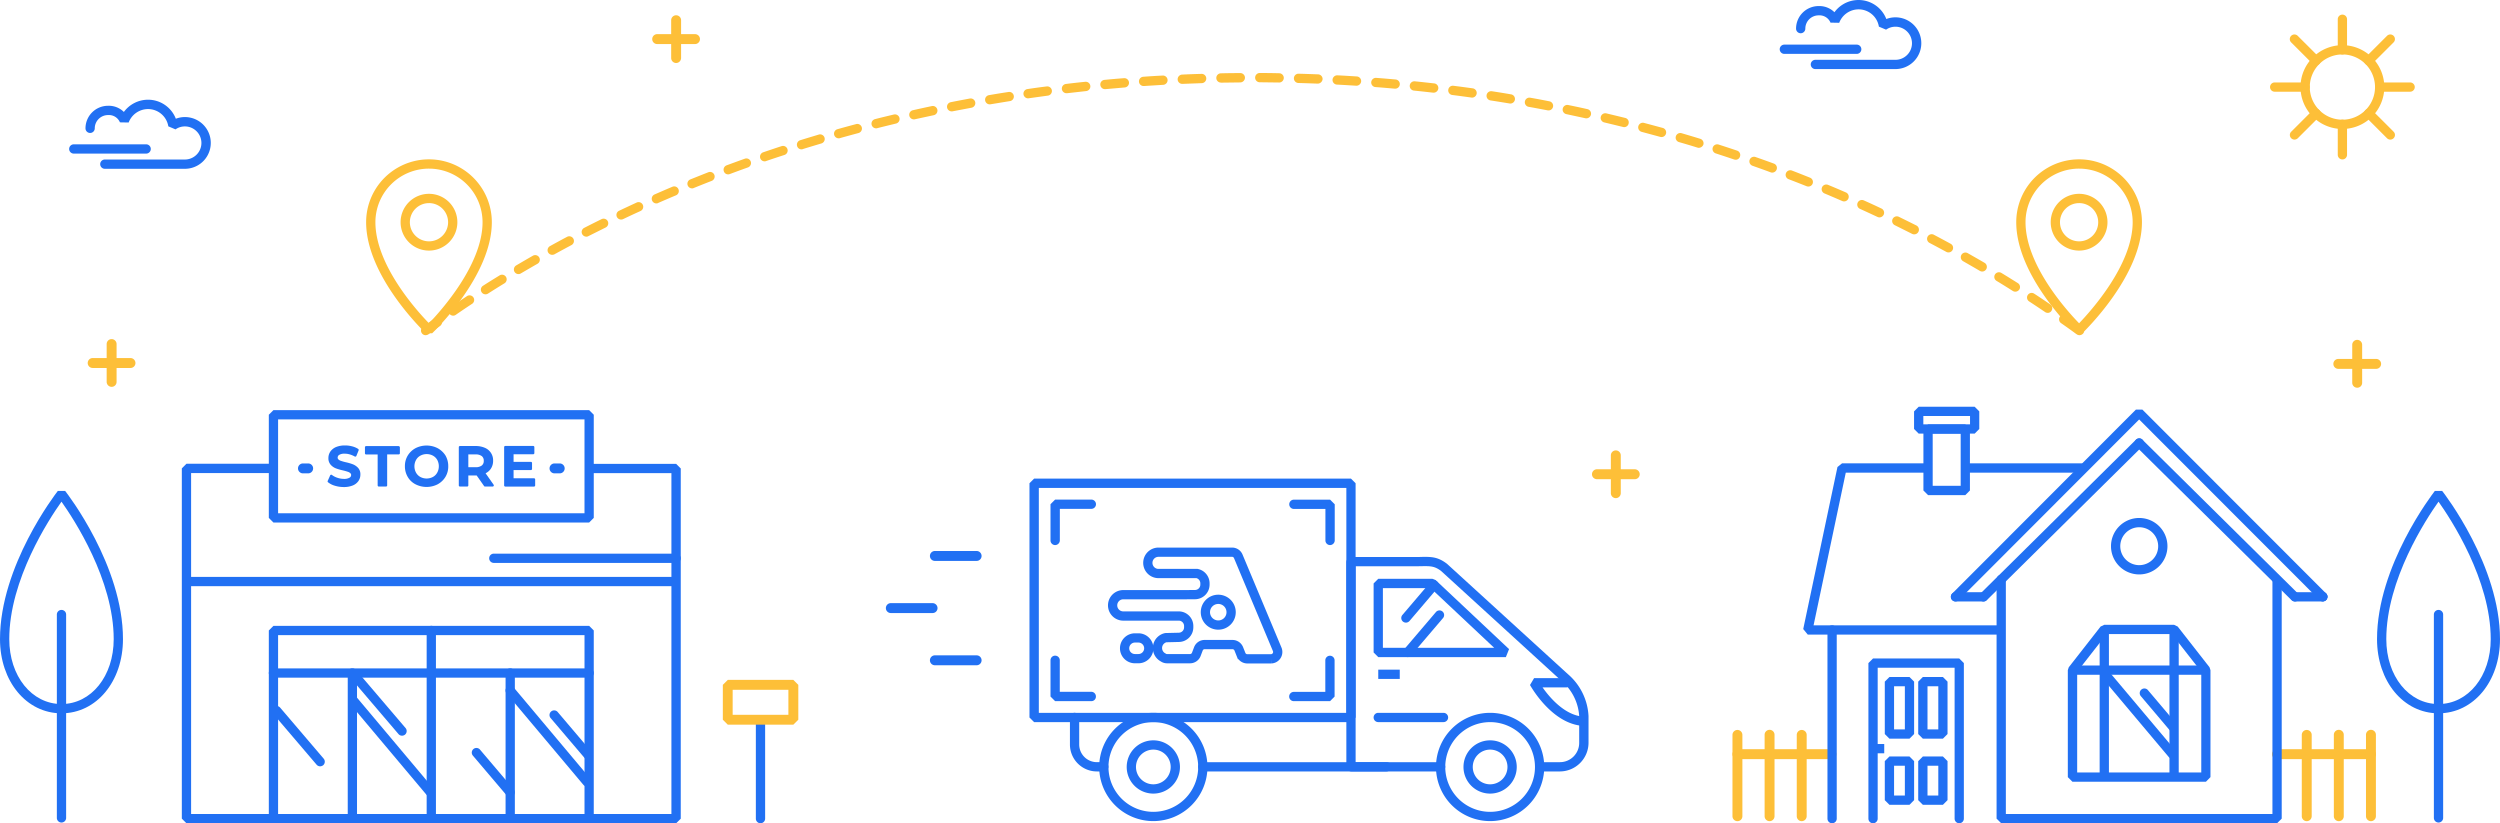 <svg xmlns="http://www.w3.org/2000/svg" width="810.802" height="267" viewBox="0 0 810.802 267">
  <g id="Group_290" data-name="Group 290" transform="translate(-572.157 -4102)">
    <g id="Group_272" data-name="Group 272" transform="translate(18 -177)">
      <g id="Group_230" data-name="Group 230" transform="translate(1116.034 4515.736)">
        <path id="Path_715" data-name="Path 715" d="M2179.008,942.489a1.616,1.616,0,0,1-1.608-1.608V914.508a1.608,1.608,0,0,1,3.216,0v26.373A1.6,1.6,0,0,1,2179.008,942.489Z" transform="translate(-2177.4 -912.9)" fill="#fdbf38"/>
        <g id="Group_229" data-name="Group 229">
          <path id="Path_716" data-name="Path 716" d="M2209.479,940.216h-30.471a1.608,1.608,0,1,1,0-3.216h30.471a1.616,1.616,0,0,1,1.607,1.608A1.6,1.6,0,0,1,2209.479,940.216Z" transform="translate(-2177.4 -930.75)" fill="#fdbf38"/>
          <path id="Path_717" data-name="Path 717" d="M2259.407,942.489a1.616,1.616,0,0,1-1.608-1.608V914.508a1.608,1.608,0,0,1,3.216,0v26.373A1.633,1.633,0,0,1,2259.407,942.489Z" transform="translate(-2236.95 -912.9)" fill="#fdbf38"/>
          <path id="Path_718" data-name="Path 718" d="M2219.208,942.489a1.616,1.616,0,0,1-1.608-1.608V914.508a1.608,1.608,0,1,1,3.215,0v26.373A1.616,1.616,0,0,1,2219.208,942.489Z" transform="translate(-2207.175 -912.9)" fill="#fdbf38"/>
        </g>
      </g>
      <g id="Group_232" data-name="Group 232" transform="translate(1291.026 4515.736)">
        <path id="Path_719" data-name="Path 719" d="M2971.307,942.489a1.616,1.616,0,0,1-1.608-1.608V914.508a1.608,1.608,0,1,1,3.215,0v26.373A1.616,1.616,0,0,1,2971.307,942.489Z" transform="translate(-2939.229 -912.9)" fill="#fdbf38"/>
        <g id="Group_231" data-name="Group 231">
          <path id="Path_720" data-name="Path 720" d="M2884.279,940.216h-30.471a1.608,1.608,0,1,1,0-3.216h30.471a1.616,1.616,0,0,1,1.608,1.608A1.6,1.6,0,0,1,2884.279,940.216Z" transform="translate(-2852.2 -930.75)" fill="#fdbf38"/>
          <path id="Path_721" data-name="Path 721" d="M2891.008,942.489a1.616,1.616,0,0,1-1.608-1.608V914.508a1.608,1.608,0,0,1,3.216,0v26.373A1.616,1.616,0,0,1,2891.008,942.489Z" transform="translate(-2879.753 -912.9)" fill="#fdbf38"/>
          <path id="Path_722" data-name="Path 722" d="M2931.108,942.489a1.616,1.616,0,0,1-1.608-1.608V914.508a1.608,1.608,0,1,1,3.215,0v26.373A1.6,1.6,0,0,1,2931.108,942.489Z" transform="translate(-2909.454 -912.9)" fill="#fdbf38"/>
        </g>
      </g>
      <g id="Group_233" data-name="Group 233" transform="translate(582.605 4388.979)">
        <path id="Path_723" data-name="Path 723" d="M145.708,439.582a1.616,1.616,0,0,1-1.608-1.608V425.708a1.608,1.608,0,1,1,3.216,0v12.266A1.6,1.6,0,0,1,145.708,439.582Z" transform="translate(-137.954 -424.1)" fill="#fdbf38"/>
        <path id="Path_724" data-name="Path 724" d="M134.274,451.016H122.008a1.608,1.608,0,1,1,0-3.216h12.266a1.616,1.616,0,0,1,1.608,1.608A1.6,1.6,0,0,1,134.274,451.016Z" transform="translate(-120.4 -441.654)" fill="#fdbf38"/>
      </g>
      <g id="Group_234" data-name="Group 234" transform="translate(1310.916 4389.265)">
        <path id="Path_725" data-name="Path 725" d="M2954.108,440.682a1.616,1.616,0,0,1-1.608-1.608V426.808a1.608,1.608,0,1,1,3.215,0v12.266A1.583,1.583,0,0,1,2954.108,440.682Z" transform="translate(-2946.38 -425.2)" fill="#fdbf38"/>
        <path id="Path_726" data-name="Path 726" d="M2942.774,452.116h-12.266a1.608,1.608,0,1,1,0-3.216h12.266a1.608,1.608,0,0,1,0,3.216Z" transform="translate(-2928.9 -442.754)" fill="#fdbf38"/>
      </g>
      <g id="Group_239" data-name="Group 239" transform="translate(841.462 4434.231)">
        <g id="Group_236" data-name="Group 236" transform="translate(0 23.469)">
          <path id="Path_727" data-name="Path 727" d="M1133.745,757.516h-13.536a1.608,1.608,0,1,1,0-3.216h13.536a1.616,1.616,0,0,1,1.608,1.608A1.6,1.6,0,0,1,1133.745,757.516Z" transform="translate(-1118.6 -737.392)" fill="#2170f3"/>
          <g id="Group_235" data-name="Group 235" transform="translate(14.289)">
            <path id="Path_728" data-name="Path 728" d="M1188.845,692.316h-13.537a1.608,1.608,0,1,1,0-3.216h13.537a1.608,1.608,0,1,1,0,3.216Z" transform="translate(-1173.7 -689.1)" fill="#2170f3"/>
            <path id="Path_729" data-name="Path 729" d="M1188.845,822.816h-13.537a1.608,1.608,0,1,1,0-3.216h13.537a1.608,1.608,0,1,1,0,3.216Z" transform="translate(-1173.7 -785.758)" fill="#2170f3"/>
          </g>
        </g>
        <g id="Group_238" data-name="Group 238" transform="translate(46.575)">
          <path id="Path_730" data-name="Path 730" d="M1765.987,766.036h-6.561a1.5,1.5,0,0,1,0-3.008h6.561a6.253,6.253,0,0,0,6.25-6.25v-8.687a16.323,16.323,0,0,0-5.576-11.281l-.1-.078L1727.426,701c-2.126-1.582-3.4-1.582-6.379-1.53-.519,0-1.089.026-1.686.026H1699a1.5,1.5,0,1,1,0-3.008h20.357c.6,0,1.141,0,1.66-.026,3.19-.052,5.29-.078,8.272,2.178l.1.078,39.158,35.735a19.19,19.19,0,0,1,6.717,13.64v8.661A9.324,9.324,0,0,1,1765.987,766.036Z" transform="translate(-1593.952 -671.072)" fill="#2170f3"/>
          <path id="Path_731" data-name="Path 731" d="M1824.156,926.612a17.556,17.556,0,1,1,17.556-17.556A17.586,17.586,0,0,1,1824.156,926.612Zm0-32.1a14.548,14.548,0,1,0,14.548,14.548A14.576,14.576,0,0,0,1824.156,894.508Z" transform="translate(-1674.76 -815.544)" fill="#2170f3"/>
          <path id="Path_732" data-name="Path 732" d="M1849.635,943.171a8.636,8.636,0,1,1,8.635-8.636A8.633,8.633,0,0,1,1849.635,943.171Zm0-14.263a5.627,5.627,0,1,0,5.627,5.627A5.622,5.622,0,0,0,1849.635,928.908Z" transform="translate(-1700.239 -841.023)" fill="#2170f3"/>
          <path id="Path_733" data-name="Path 733" d="M1725.37,956.208H1696.4a1.5,1.5,0,1,1,0-3.008h28.966a1.5,1.5,0,1,1,0,3.008Z" transform="translate(-1592.026 -861.244)" fill="#2170f3"/>
          <path id="Path_734" data-name="Path 734" d="M1751.265,894.508H1730.1a1.5,1.5,0,0,1,0-3.008h21.161a1.5,1.5,0,1,1,0,3.008Z" transform="translate(-1616.987 -815.544)" fill="#2170f3"/>
          <path id="Path_735" data-name="Path 735" d="M1771.492,749.288H1730.1l-1.5-1.5V725.4l1.5-1.5h17.582l1.037.415,23.806,22.38Zm-39.884-3.008h36.1l-20.616-19.371h-15.482Z" transform="translate(-1616.987 -691.407)" fill="#2170f3"/>
          <path id="Path_736" data-name="Path 736" d="M1696,765.788a1.505,1.505,0,0,1-1.5-1.5V698.8a1.5,1.5,0,1,1,3.008,0v65.453A1.511,1.511,0,0,1,1696,765.788Z" transform="translate(-1591.73 -671.705)" fill="#2170f3"/>
          <path id="Path_737" data-name="Path 737" d="M1940.952,863.53h-.156c-9.776-1.037-16.312-12.707-16.6-13.2l1.323-2.23h10.425a1.5,1.5,0,0,1,0,3.008h-7.676c2.256,3.216,7,8.817,12.836,9.439a1.514,1.514,0,0,1,1.349,1.66A1.533,1.533,0,0,1,1940.952,863.53Z" transform="translate(-1761.863 -783.399)" fill="#2170f3"/>
          <g id="Group_237" data-name="Group 237" transform="translate(22.613 75.956)">
            <path id="Path_738" data-name="Path 738" d="M1402.956,926.612a17.556,17.556,0,1,1,17.556-17.556A17.586,17.586,0,0,1,1402.956,926.612Zm0-32.1a14.548,14.548,0,1,0,14.548,14.548A14.576,14.576,0,0,0,1402.956,894.508Z" transform="translate(-1385.4 -891.5)" fill="#2170f3"/>
            <path id="Path_739" data-name="Path 739" d="M1428.435,943.171a8.636,8.636,0,1,1,8.636-8.636A8.633,8.633,0,0,1,1428.435,943.171Zm0-14.263a5.627,5.627,0,1,0,5.627,5.627A5.622,5.622,0,0,0,1428.435,928.908Z" transform="translate(-1410.879 -916.979)" fill="#2170f3"/>
          </g>
          <path id="Path_740" data-name="Path 740" d="M1570.271,956.208H1510.7a1.5,1.5,0,0,1,0-3.008H1570.3a1.505,1.505,0,0,1,1.5,1.5A1.545,1.545,0,0,1,1570.271,956.208Z" transform="translate(-1454.483 -861.244)" fill="#2170f3"/>
          <path id="Path_741" data-name="Path 741" d="M1359.77,910.508h-2.23a8.743,8.743,0,0,1-8.739-8.739V893a1.5,1.5,0,0,1,3.008,0v8.765a5.733,5.733,0,0,0,5.731,5.731h2.23a1.5,1.5,0,1,1,0,3.008Z" transform="translate(-1335.678 -815.544)" fill="#2170f3"/>
          <path id="Path_742" data-name="Path 742" d="M1764.7,739.515a1.6,1.6,0,0,1-.985-.363,1.513,1.513,0,0,1-.156-2.126l9.128-10.71a1.508,1.508,0,0,1,2.282,1.971L1765.842,739A1.561,1.561,0,0,1,1764.7,739.515Z" transform="translate(-1642.611 -692.811)" fill="#2170f3"/>
          <path id="Path_743" data-name="Path 743" d="M1766.8,778.615a1.6,1.6,0,0,1-.986-.363,1.513,1.513,0,0,1-.156-2.126l10.321-12.11a1.508,1.508,0,1,1,2.282,1.971l-10.321,12.11A1.479,1.479,0,0,1,1766.8,778.615Z" transform="translate(-1644.167 -720.734)" fill="#2170f3"/>
          <rect id="Rectangle_20" data-name="Rectangle 20" width="6.976" height="3.008" transform="translate(113.117 61.952)" fill="#2170f3"/>
          <path id="Path_744" data-name="Path 744" d="M1402.474,677.564H1299.7l-1.5-1.5V600.1l1.5-1.5h102.77l1.5,1.5V676.06Zm-101.24-3.008h99.736V601.608h-99.736Z" transform="translate(-1298.2 -598.6)" fill="#2170f3"/>
          <path id="Path_745" data-name="Path 745" d="M1326,639.556a1.505,1.505,0,0,1-1.5-1.5V626.3l1.5-1.5h11.747a1.5,1.5,0,0,1,0,3.008h-10.217v10.217A1.55,1.55,0,0,1,1326,639.556Z" transform="translate(-1317.68 -618.006)" fill="#2170f3"/>
          <path id="Path_746" data-name="Path 746" d="M1636.325,639.63a1.505,1.505,0,0,1-1.5-1.5V627.908H1624.6a1.5,1.5,0,0,1,0-3.008h11.748l1.5,1.5v11.747A1.54,1.54,0,0,1,1636.325,639.63Z" transform="translate(-1538.845 -618.08)" fill="#2170f3"/>
          <path id="Path_747" data-name="Path 747" d="M1636.251,834.83H1624.5a1.5,1.5,0,0,1,0-3.008h10.217V821.6a1.5,1.5,0,1,1,3.008,0v11.747Z" transform="translate(-1538.771 -762.66)" fill="#2170f3"/>
          <path id="Path_748" data-name="Path 748" d="M1337.751,834.756H1326l-1.5-1.5V821.5a1.5,1.5,0,0,1,3.008,0v10.217h10.217a1.505,1.505,0,0,1,1.5,1.5A1.474,1.474,0,0,1,1337.751,834.756Z" transform="translate(-1317.679 -762.586)" fill="#2170f3"/>
        </g>
      </g>
      <g id="Group_244" data-name="Group 244" transform="translate(1290.378 4283.746)">
        <path id="Path_749" data-name="Path 749" d="M2901.389,83.677a13.589,13.589,0,1,1,13.589-13.589A13.6,13.6,0,0,1,2901.389,83.677Zm0-24.169a10.58,10.58,0,1,0,10.581,10.58A10.591,10.591,0,0,0,2901.389,59.508Z" transform="translate(-2877.92 -46.594)" fill="#fdbf38"/>
        <g id="Group_240" data-name="Group 240" transform="translate(21.965)">
          <path id="Path_750" data-name="Path 750" d="M2935.9,31.214a1.505,1.505,0,0,1-1.5-1.5V19.8a1.5,1.5,0,0,1,3.008,0v9.88A1.511,1.511,0,0,1,2935.9,31.214Z" transform="translate(-2934.4 -18.3)" fill="#fdbf38"/>
          <path id="Path_751" data-name="Path 751" d="M2935.9,162.588a1.505,1.505,0,0,1-1.5-1.5V151.2a1.5,1.5,0,0,1,3.008,0v9.88A1.505,1.505,0,0,1,2935.9,162.588Z" transform="translate(-2934.4 -115.625)" fill="#fdbf38"/>
        </g>
        <g id="Group_241" data-name="Group 241" transform="translate(0 21.991)">
          <path id="Path_752" data-name="Path 752" d="M2992.384,106.108h-9.88a1.5,1.5,0,1,1,0-3.008h9.88a1.5,1.5,0,1,1,0,3.008Z" transform="translate(-2946.95 -103.1)" fill="#fdbf38"/>
          <path id="Path_753" data-name="Path 753" d="M2861.084,106.108h-9.88a1.5,1.5,0,1,1,0-3.008h9.88a1.5,1.5,0,1,1,0,3.008Z" transform="translate(-2849.7 -103.1)" fill="#fdbf38"/>
        </g>
        <g id="Group_242" data-name="Group 242" transform="translate(6.425 6.425)">
          <path id="Path_754" data-name="Path 754" d="M2968.785,53.091a1.514,1.514,0,0,1-1.063-.441,1.488,1.488,0,0,1,0-2.126l7-7a1.5,1.5,0,0,1,2.126,2.126l-7,7A1.411,1.411,0,0,1,2968.785,53.091Z" transform="translate(-2943.209 -43.075)" fill="#fdbf38"/>
          <path id="Path_755" data-name="Path 755" d="M2875.985,145.991a1.514,1.514,0,0,1-1.063-.441,1.488,1.488,0,0,1,0-2.126l7-7a1.5,1.5,0,1,1,2.127,2.126l-7,7A1.609,1.609,0,0,1,2875.985,145.991Z" transform="translate(-2874.475 -111.884)" fill="#fdbf38"/>
        </g>
        <g id="Group_243" data-name="Group 243" transform="translate(6.399 6.425)">
          <path id="Path_756" data-name="Path 756" d="M2975.787,145.991a1.513,1.513,0,0,1-1.063-.441l-7-7a1.5,1.5,0,1,1,2.127-2.126l7,7a1.488,1.488,0,0,1,0,2.126A1.514,1.514,0,0,1,2975.787,145.991Z" transform="translate(-2943.183 -111.884)" fill="#fdbf38"/>
          <path id="Path_757" data-name="Path 757" d="M2882.887,53.091a1.513,1.513,0,0,1-1.063-.441l-7-7a1.5,1.5,0,1,1,2.126-2.126l7,7a1.487,1.487,0,0,1,0,2.126A1.41,1.41,0,0,1,2882.887,53.091Z" transform="translate(-2874.374 -43.075)" fill="#fdbf38"/>
        </g>
      </g>
      <g id="Group_245" data-name="Group 245" transform="translate(1070.471 4425.077)">
        <path id="Path_758" data-name="Path 758" d="M2026.908,578.782a1.616,1.616,0,0,1-1.608-1.608V564.908a1.608,1.608,0,1,1,3.216,0v12.266A1.616,1.616,0,0,1,2026.908,578.782Z" transform="translate(-2019.18 -563.3)" fill="#fdbf38"/>
        <path id="Path_759" data-name="Path 759" d="M2015.574,590.116h-12.266a1.608,1.608,0,0,1,0-3.216h12.266a1.616,1.616,0,0,1,1.608,1.608A1.6,1.6,0,0,1,2015.574,590.116Z" transform="translate(-2001.7 -580.78)" fill="#fdbf38"/>
      </g>
      <g id="Group_246" data-name="Group 246" transform="translate(765.687 4283.953)">
        <path id="Path_760" data-name="Path 760" d="M851.708,34.582a1.616,1.616,0,0,1-1.608-1.608V20.708a1.608,1.608,0,1,1,3.216,0V32.974A1.633,1.633,0,0,1,851.708,34.582Z" transform="translate(-843.954 -19.1)" fill="#fdbf38"/>
        <path id="Path_761" data-name="Path 761" d="M840.274,45.916H828.008a1.608,1.608,0,0,1,0-3.216h12.266a1.608,1.608,0,0,1,0,3.216Z" transform="translate(-826.4 -36.58)" fill="#fdbf38"/>
      </g>
      <g id="Group_247" data-name="Group 247" transform="translate(1131.36 4279)">
        <path id="Path_762" data-name="Path 762" d="M2261.473,58.808H2238a1.5,1.5,0,0,1,0-3.008h23.469a1.5,1.5,0,1,1,0,3.008Z" transform="translate(-2236.5 -41.33)" fill="#2170f3"/>
        <path id="Path_763" data-name="Path 763" d="M2289.134,22.406h-25.958a1.5,1.5,0,1,1,0-3.008h25.958a5.368,5.368,0,1,0,0-10.736,5.269,5.269,0,0,0-3.034.959l-2.333-.985a6.661,6.661,0,0,0-6.587-5.6,6.739,6.739,0,0,0-6.276,4.357l-2.827-.052a3.873,3.873,0,0,0-3.864-2.36,4.311,4.311,0,0,0-4.3,4.3,1.5,1.5,0,1,1-3.008,0,7.321,7.321,0,0,1,7.313-7.313,6.945,6.945,0,0,1,5.135,2,9.675,9.675,0,0,1,16.83,2.2,8.084,8.084,0,0,1,2.956-.545,8.389,8.389,0,0,1,0,16.778Z" transform="translate(-2251.61 0)" fill="#2170f3"/>
      </g>
      <g id="Group_248" data-name="Group 248" transform="translate(576.588 4311.338)">
        <path id="Path_764" data-name="Path 764" d="M122.173,183.508H98.7a1.5,1.5,0,1,1,0-3.008h23.469a1.5,1.5,0,0,1,0,3.008Z" transform="translate(-97.2 -166.03)" fill="#2170f3"/>
        <path id="Path_765" data-name="Path 765" d="M149.834,147.106H123.876a1.5,1.5,0,0,1,0-3.008h25.958a5.368,5.368,0,1,0,0-10.736,5.269,5.269,0,0,0-3.034.96l-2.334-.985a6.66,6.66,0,0,0-6.587-5.6,6.74,6.74,0,0,0-6.276,4.357l-2.827-.052a3.872,3.872,0,0,0-3.864-2.36,4.311,4.311,0,0,0-4.3,4.3,1.5,1.5,0,0,1-3.008,0,7.321,7.321,0,0,1,7.313-7.313,6.946,6.946,0,0,1,5.135,2,9.75,9.75,0,0,1,7.832-3.968,9.651,9.651,0,0,1,9.024,6.172,8.084,8.084,0,0,1,2.956-.545,8.389,8.389,0,0,1-.026,16.778Z" transform="translate(-112.31 -124.7)" fill="#2170f3"/>
      </g>
      <g id="Group_255" data-name="Group 255" transform="translate(1138.984 4410.918)">
        <path id="Path_767" data-name="Path 767" d="M2297.7,846.283a1.5,1.5,0,0,1-1.5-1.5V783.6a1.5,1.5,0,1,1,3.008,0v61.174A1.5,1.5,0,0,1,2297.7,846.283Z" transform="translate(-2288.343 -711.201)" fill="#2170f3"/>
        <g id="Group_254" data-name="Group 254">
          <path id="Path_768" data-name="Path 768" d="M2598.67,799.472H2509.2l-1.5-1.5V720.4a1.5,1.5,0,0,1,3.008,0v76.06h86.458V720.845a1.5,1.5,0,0,1,3.009,0v77.123Z" transform="translate(-2444.995 -664.39)" fill="#2170f3"/>
          <g id="Group_249" data-name="Group 249" transform="translate(0 18.36)">
            <path id="Path_769" data-name="Path 769" d="M2502.972,582.508H2465.6a1.5,1.5,0,1,1,0-3.008h37.369a1.5,1.5,0,0,1,0,3.008Z" transform="translate(-2412.702 -579.5)" fill="#2170f3"/>
            <path id="Path_770" data-name="Path 770" d="M2329.616,635.047h-62.238l-1.478-1.815,11.1-52.539,1.478-1.193h27.488a1.5,1.5,0,1,1,0,3.008H2279.7l-10.451,49.531h60.371a1.505,1.505,0,0,1,1.5,1.5A1.473,1.473,0,0,1,2329.616,635.047Z" transform="translate(-2265.9 -579.5)" fill="#2170f3"/>
          </g>
          <g id="Group_250" data-name="Group 250" transform="translate(47.865 0.934)">
            <path id="Path_771" data-name="Path 771" d="M2487.213,601.137a1.5,1.5,0,0,1-1.063-2.567l50.465-49.92a1.5,1.5,0,1,1,2.126,2.126l-50.464,49.894A1.523,1.523,0,0,1,2487.213,601.137Z" transform="translate(-2476.574 -538.899)" fill="#2170f3"/>
            <path id="Path_772" data-name="Path 772" d="M2732.25,601.184a1.513,1.513,0,0,1-1.063-.441l-50.465-49.894a1.5,1.5,0,0,1,2.127-2.127l50.464,49.894a1.487,1.487,0,0,1,0,2.126A1.512,1.512,0,0,1,2732.25,601.184Z" transform="translate(-2620.682 -538.946)" fill="#2170f3"/>
            <path id="Path_773" data-name="Path 773" d="M2451.986,574.512a1.514,1.514,0,0,1-1.063-.441,1.487,1.487,0,0,1,0-2.126l59.567-59.644h2.126l59.541,59.593a1.5,1.5,0,0,1-2.126,2.126l-58.478-58.529-58.5,58.581A1.511,1.511,0,0,1,2451.986,574.512Z" transform="translate(-2450.475 -512.3)" fill="#2170f3"/>
            <path id="Path_774" data-name="Path 774" d="M2911.295,743.425a1.451,1.451,0,0,1-1.167-.6l-.052-.052a1.5,1.5,0,0,1,2.438-1.763,1.525,1.525,0,0,1-.311,2.127A1.635,1.635,0,0,1,2911.295,743.425Z" transform="translate(-2790.677 -681.239)" fill="#2170f3"/>
            <path id="Path_775" data-name="Path 775" d="M2461.076,743.608H2452.1a1.5,1.5,0,1,1,0-3.008h8.972a1.5,1.5,0,1,1,0,3.008Z" transform="translate(-2450.567 -681.396)" fill="#2170f3"/>
            <path id="Path_776" data-name="Path 776" d="M2885.876,743.608H2876.9a1.5,1.5,0,0,1,0-3.008h8.972a1.5,1.5,0,1,1,0,3.008Z" transform="translate(-2765.206 -681.396)" fill="#2170f3"/>
          </g>
          <path id="Path_777" data-name="Path 777" d="M2429.788,553.724H2417.7l-1.5-1.5V532.3l1.5-1.5h12.084l1.5,1.5V552.22Zm-10.58-3.008h9.076V533.808h-9.076Z" transform="translate(-2377.223 -525.069)" fill="#2170f3"/>
          <path id="Path_778" data-name="Path 778" d="M2424.157,517.413H2406l-1.5-1.5V510.2l1.5-1.5h18.153l1.5,1.5v5.705Zm-16.649-3.008h15.145v-2.7h-15.145Z" transform="translate(-2368.558 -508.7)" fill="#2170f3"/>
          <g id="Group_251" data-name="Group 251" transform="translate(26.451 87.652)">
            <path id="Path_779" data-name="Path 779" d="M2375.913,866.694H2369.4l-1.5-1.5V848.2l1.5-1.5h6.509l1.5,1.5V865.19Zm-5.005-3.008h3.5V849.708h-3.5Z" transform="translate(-2367.9 -846.7)" fill="#2170f3"/>
            <path id="Path_780" data-name="Path 780" d="M2417.713,866.694H2411.2l-1.5-1.5V848.2l1.5-1.5h6.509l1.5,1.5V865.19Zm-5-3.008h3.5V849.708h-3.5Z" transform="translate(-2398.86 -846.7)" fill="#2170f3"/>
          </g>
          <g id="Group_252" data-name="Group 252" transform="translate(26.451 113.428)">
            <path id="Path_781" data-name="Path 781" d="M2375.913,961.763H2369.4l-1.5-1.5V947.6l1.5-1.5h6.509l1.5,1.5v12.655Zm-5.005-3.008h3.5v-9.647h-3.5Z" transform="translate(-2367.9 -946.1)" fill="#2170f3"/>
            <path id="Path_782" data-name="Path 782" d="M2417.713,961.763H2411.2l-1.5-1.5V947.6l1.5-1.5h6.509l1.5,1.5v12.655Zm-5-3.008h3.5v-9.647h-3.5Z" transform="translate(-2398.86 -946.1)" fill="#2170f3"/>
          </g>
          <rect id="Rectangle_21" data-name="Rectangle 21" width="3.605" height="3.008" transform="translate(22.665 109.383)" fill="#2170f3"/>
          <g id="Group_253" data-name="Group 253" transform="translate(85.81 70.718)">
            <path id="Path_783" data-name="Path 783" d="M2641.585,832.305H2598.3l-1.5-1.5V796.1l.311-.934,10.321-13.2,1.193-.57h22.613l1.193.57,10.321,13.2.311.934v34.7Zm-41.777-3.008h40.273V796.622l-9.543-12.214h-21.161l-9.543,12.214V829.3Z" transform="translate(-2596.8 -781.4)" fill="#2170f3"/>
            <rect id="Rectangle_22" data-name="Rectangle 22" width="3.008" height="47.897" transform="translate(10.321 1.504)" fill="#2170f3"/>
            <rect id="Rectangle_23" data-name="Rectangle 23" width="3.008" height="47.223" transform="translate(32.96 1.504)" fill="#2170f3"/>
            <rect id="Rectangle_24" data-name="Rectangle 24" width="43.281" height="3.008" transform="translate(1.504 13.2)" fill="#2170f3"/>
            <path id="Path_784" data-name="Path 784" d="M2662.519,868.142a1.424,1.424,0,0,1-1.141-.545l-21.187-25.18a1.509,1.509,0,0,1,2.308-1.945l21.187,25.18a1.518,1.518,0,0,1-1.167,2.49Z" transform="translate(-2628.677 -824.757)" fill="#2170f3"/>
            <path id="Path_785" data-name="Path 785" d="M2697.491,875.007a1.46,1.46,0,0,1-1.141-.545l-9.284-10.969a1.509,1.509,0,0,1,2.308-1.945l9.284,10.969a1.494,1.494,0,0,1-.181,2.126A1.456,1.456,0,0,1,2697.491,875.007Z" transform="translate(-2663.39 -840.361)" fill="#2170f3"/>
          </g>
          <path id="Path_786" data-name="Path 786" d="M2376.859,876.947a1.505,1.505,0,0,1-1.5-1.5V826.508h-24.947v48.934a1.5,1.5,0,0,1-3.008,0V825l1.5-1.5h27.955l1.5,1.5v50.439A1.5,1.5,0,0,1,2376.859,876.947Z" transform="translate(-2326.265 -741.865)" fill="#2170f3"/>
          <path id="Path_787" data-name="Path 787" d="M2659.954,666.108a9.154,9.154,0,1,1,9.154-9.154A9.153,9.153,0,0,1,2659.954,666.108Zm0-15.3a6.146,6.146,0,1,0,6.146,6.146A6.142,6.142,0,0,0,2659.954,650.808Z" transform="translate(-2550.986 -611.728)" fill="#2170f3"/>
        </g>
      </g>
      <path id="Path_788" data-name="Path 788" d="M538.7,176.332a1.465,1.465,0,0,1-1.219-.622,1.5,1.5,0,0,1,.337-2.1c1.271-.908,2.515-1.815,3.812-2.723a1.507,1.507,0,1,1,1.737,2.464c-1.271.908-2.515,1.789-3.76,2.7A1.7,1.7,0,0,1,538.7,176.332Zm536.36,0a1.553,1.553,0,0,1-.882-.285c-1.66-1.219-3.371-2.438-5.083-3.631a1.507,1.507,0,0,1,1.738-2.464c1.737,1.219,3.449,2.464,5.135,3.682a1.5,1.5,0,0,1,.337,2.1A1.6,1.6,0,0,1,1075.055,176.332ZM547.642,170a1.5,1.5,0,0,1-1.245-.648,1.529,1.529,0,0,1,.389-2.1c1.712-1.167,3.475-2.36,5.238-3.527a1.5,1.5,0,1,1,1.66,2.49c-1.738,1.141-3.5,2.334-5.187,3.5A1.36,1.36,0,0,1,547.642,170Zm517.144-.908a1.5,1.5,0,0,1-.856-.259c-1.712-1.167-3.475-2.334-5.212-3.475a1.5,1.5,0,0,1,1.634-2.515c1.763,1.141,3.527,2.334,5.238,3.5a1.5,1.5,0,0,1,.389,2.1A1.412,1.412,0,0,1,1064.786,169.1Zm-506.667-6.016a1.473,1.473,0,0,1-1.271-.7,1.507,1.507,0,0,1,.467-2.075c1.763-1.141,3.579-2.256,5.342-3.345a1.508,1.508,0,1,1,1.582,2.567c-1.789,1.089-3.553,2.2-5.316,3.319A1.456,1.456,0,0,1,558.118,163.081Zm496.139-.856a1.519,1.519,0,0,1-.8-.233c-1.763-1.115-3.553-2.23-5.316-3.293a1.508,1.508,0,0,1,1.582-2.567c1.763,1.063,3.579,2.2,5.368,3.319a1.507,1.507,0,0,1,.467,2.075A1.614,1.614,0,0,1,1054.257,162.225ZM568.828,156.52a1.51,1.51,0,0,1-1.3-.726,1.54,1.54,0,0,1,.519-2.075c1.815-1.063,3.631-2.126,5.446-3.164a1.5,1.5,0,1,1,1.478,2.619c-1.815,1.037-3.63,2.1-5.42,3.138A1.394,1.394,0,0,1,568.828,156.52Zm474.693-.83a1.562,1.562,0,0,1-.752-.207c-1.789-1.063-3.63-2.1-5.42-3.138a1.5,1.5,0,1,1,1.478-2.619c1.815,1.037,3.656,2.075,5.472,3.138a1.522,1.522,0,0,1-.778,2.827Zm-463.775-5.42a1.546,1.546,0,0,1-1.323-.778,1.528,1.528,0,0,1,.6-2.049c1.841-1.011,3.682-2.023,5.55-3.008A1.514,1.514,0,0,1,586,147.107c-1.841.985-3.682,1.971-5.5,2.982A1.681,1.681,0,0,1,579.746,150.27Zm452.857-.778a1.507,1.507,0,0,1-.726-.182q-2.723-1.478-5.524-2.956a1.5,1.5,0,0,1,1.4-2.645c1.867.985,3.708,1.971,5.55,2.982a1.487,1.487,0,0,1-.7,2.8Zm-441.784-5.109a1.555,1.555,0,0,1-1.349-.83,1.5,1.5,0,0,1,.648-2.023c1.867-.959,3.734-1.893,5.627-2.827a1.508,1.508,0,1,1,1.349,2.7l-5.6,2.8A1.256,1.256,0,0,1,590.819,144.384Zm430.659-.752a1.514,1.514,0,0,1-.674-.156l-5.6-2.8a1.514,1.514,0,1,1,1.323-2.723c1.893.934,3.786,1.867,5.653,2.8a1.523,1.523,0,0,1-.7,2.878Zm-419.379-4.8a1.512,1.512,0,0,1-1.374-.856,1.488,1.488,0,0,1,.726-2c1.893-.908,3.812-1.789,5.705-2.671a1.509,1.509,0,0,1,1.245,2.749q-2.84,1.284-5.679,2.645A1.669,1.669,0,0,1,602.1,138.834Zm408.1-.7a1.486,1.486,0,0,1-.648-.156c-1.893-.882-3.786-1.763-5.679-2.619a1.509,1.509,0,0,1,1.245-2.749c1.919.856,3.838,1.737,5.731,2.645a1.5,1.5,0,0,1,.726,2A1.547,1.547,0,0,1,1010.2,138.134ZM613.536,133.6a1.49,1.49,0,0,1-1.375-.908,1.51,1.51,0,0,1,.778-2c1.919-.83,3.838-1.686,5.783-2.49a1.476,1.476,0,0,1,1.971.8,1.5,1.5,0,0,1-.8,1.971c-1.919.8-3.838,1.634-5.757,2.464A.984.984,0,0,1,613.536,133.6Zm385.2-.648a1.538,1.538,0,0,1-.6-.13c-1.919-.83-3.838-1.66-5.757-2.464a1.505,1.505,0,0,1,1.167-2.775c1.945.8,3.89,1.634,5.809,2.464a1.519,1.519,0,0,1-.622,2.9ZM625.1,128.72a1.507,1.507,0,0,1-.571-2.9c1.945-.778,3.89-1.556,5.861-2.334a1.5,1.5,0,1,1,1.089,2.8c-1.945.752-3.89,1.53-5.809,2.308A1.087,1.087,0,0,1,625.1,128.72Zm362.042-.6a1.568,1.568,0,0,1-.571-.1c-1.945-.778-3.864-1.53-5.835-2.282a1.5,1.5,0,1,1,1.089-2.8c1.971.752,3.916,1.53,5.861,2.308a1.508,1.508,0,0,1,.83,1.971A1.477,1.477,0,0,1,987.144,128.124Zm-350.321-3.942a1.447,1.447,0,0,1-1.4-.985,1.527,1.527,0,0,1,.882-1.945c1.971-.726,3.942-1.452,5.913-2.152a1.5,1.5,0,0,1,1.011,2.827c-1.971.7-3.942,1.426-5.887,2.152A1.843,1.843,0,0,1,636.823,124.182Zm338.6-.571a1.236,1.236,0,0,1-.519-.1c-1.945-.726-3.916-1.426-5.887-2.126a1.5,1.5,0,1,1,1.011-2.827c2,.7,3.968,1.4,5.939,2.126a1.487,1.487,0,0,1,.882,1.945A1.568,1.568,0,0,1,975.422,123.612Zm-326.774-3.656a1.5,1.5,0,0,1-1.426-1.011,1.537,1.537,0,0,1,.934-1.919c2-.674,3.968-1.348,5.99-2a1.5,1.5,0,0,1,.934,2.853c-2,.648-3.968,1.3-5.939,1.971A1.124,1.124,0,0,1,648.648,119.955Zm314.923-.519a1.761,1.761,0,0,1-.493-.078c-1.971-.674-3.968-1.323-5.939-1.971a1.509,1.509,0,1,1,.908-2.878c2,.648,3.994,1.3,5.99,1.971a1.5,1.5,0,0,1,.933,1.919A1.439,1.439,0,0,1,963.572,119.437ZM660.6,116.065A1.47,1.47,0,0,1,659.177,115a1.516,1.516,0,0,1,.985-1.893c2-.622,4.019-1.219,6.042-1.841a1.5,1.5,0,0,1,.856,2.879c-2,.6-3.994,1.193-5.99,1.815A1.092,1.092,0,0,1,660.6,116.065Zm291.013-.493a1.317,1.317,0,0,1-.441-.078q-3-.934-5.99-1.789a1.5,1.5,0,0,1,.856-2.878c2.023.6,4.046,1.193,6.042,1.815a1.519,1.519,0,0,1,1.011,1.893A1.648,1.648,0,0,1,951.617,115.573Zm-278.955-3.086a1.525,1.525,0,0,1-1.452-1.089,1.507,1.507,0,0,1,1.037-1.867c2.023-.571,4.045-1.115,6.068-1.66a1.5,1.5,0,0,1,.778,2.9c-2.023.545-4.045,1.089-6.042,1.66A1.008,1.008,0,0,1,672.662,112.487Zm266.87-.415a2.588,2.588,0,0,1-.415-.052c-2-.545-4.02-1.089-6.042-1.634a1.5,1.5,0,1,1,.778-2.9c2.049.545,4.071,1.089,6.094,1.634a1.508,1.508,0,0,1-.415,2.956ZM684.8,109.245a1.5,1.5,0,0,1-1.452-1.141,1.519,1.519,0,0,1,1.089-1.841c2.023-.519,4.071-1.011,6.12-1.5a1.506,1.506,0,1,1,.7,2.93c-2.023.493-4.071.985-6.094,1.5A.945.945,0,0,1,684.8,109.245Zm242.6-.389a1.754,1.754,0,0,1-.363-.052c-2.023-.493-4.045-.985-6.094-1.478a1.506,1.506,0,1,1,.7-2.93c2.049.493,4.1.985,6.12,1.478a1.492,1.492,0,0,1,1.089,1.815A1.465,1.465,0,0,1,927.4,108.856Zm-230.383-2.515a1.5,1.5,0,0,1-.337-2.956c2.049-.467,4.1-.908,6.146-1.348a1.511,1.511,0,1,1,.622,2.956c-2.049.441-4.1.882-6.12,1.323A1.163,1.163,0,0,1,697.012,106.341ZM915.156,106a1.594,1.594,0,0,1-.337-.026c-2.023-.441-4.072-.882-6.12-1.323a1.511,1.511,0,1,1,.622-2.956c2.049.415,4.123.856,6.172,1.323a1.507,1.507,0,0,1,1.141,1.789A1.522,1.522,0,0,1,915.156,106ZM709.3,103.748a1.519,1.519,0,0,1-1.478-1.219,1.5,1.5,0,0,1,1.193-1.763c2.049-.415,4.123-.8,6.2-1.193a1.516,1.516,0,0,1,.545,2.982l-6.146,1.167A1.263,1.263,0,0,1,709.3,103.748Zm193.559-.311a1.063,1.063,0,0,1-.285-.026c-2.049-.389-4.1-.778-6.146-1.141a1.5,1.5,0,1,1,.519-2.956c2.074.363,4.123.752,6.2,1.167a1.49,1.49,0,0,1-.285,2.956Zm-181.19-1.971a1.5,1.5,0,0,1-.259-2.982q3.112-.545,6.224-1.011a1.5,1.5,0,1,1,.467,2.956c-2.075.337-4.123.674-6.172,1.011A.972.972,0,0,1,721.674,101.465Zm168.82-.259a.973.973,0,0,1-.259-.026c-2.049-.337-4.123-.674-6.172-.985a1.507,1.507,0,1,1,.441-2.982q3.112.467,6.224,1.011a1.5,1.5,0,0,1-.233,2.982ZM734.07,99.521a1.513,1.513,0,0,1-.207-3.008c2.075-.311,4.149-.6,6.25-.856a1.5,1.5,0,0,1,.389,2.982c-2.075.285-4.149.571-6.2.856A.718.718,0,0,1,734.07,99.521Zm144-.233a.571.571,0,0,1-.208-.026c-2.075-.285-4.123-.571-6.2-.83a1.5,1.5,0,0,1-1.3-1.686,1.478,1.478,0,0,1,1.686-1.3c2.1.259,4.175.545,6.25.83a1.5,1.5,0,0,1,1.271,1.712A1.53,1.53,0,0,1,878.072,99.287ZM746.543,97.861a1.533,1.533,0,0,1-1.5-1.323,1.515,1.515,0,0,1,1.323-1.686c2.075-.259,4.175-.493,6.25-.7a1.5,1.5,0,0,1,1.66,1.348,1.514,1.514,0,0,1-1.348,1.66l-6.224.7Zm119.082-.182h-.181c-2.075-.233-4.149-.467-6.224-.674a1.514,1.514,0,0,1-1.349-1.66A1.5,1.5,0,0,1,859.531,94c2.1.207,4.175.441,6.276.674a1.491,1.491,0,0,1,1.323,1.66A1.534,1.534,0,0,1,865.625,97.679ZM759.017,96.538a1.518,1.518,0,0,1-1.5-1.374,1.49,1.49,0,0,1,1.348-1.634c2.075-.207,4.175-.389,6.276-.545a1.51,1.51,0,1,1,.259,3.008l-6.25.545Zm94.109-.156H853c-2.075-.182-4.149-.363-6.25-.519a1.486,1.486,0,0,1-1.374-1.608,1.52,1.52,0,0,1,1.608-1.374c2.1.156,4.2.337,6.276.519a1.493,1.493,0,0,1-.13,2.982Zm-81.583-.856a1.506,1.506,0,0,1-.1-3.008c2.1-.156,4.175-.285,6.3-.389a1.506,1.506,0,0,1,.156,3.008c-2.1.13-4.175.259-6.25.389Zm69.058-.1h-.1c-2.075-.13-4.175-.259-6.25-.363a1.507,1.507,0,0,1-1.426-1.582,1.524,1.524,0,0,1,1.582-1.426c2.1.1,4.2.233,6.3.363a1.509,1.509,0,0,1,1.4,1.608A1.541,1.541,0,0,1,840.6,95.423Zm-56.507-.6a1.49,1.49,0,0,1-1.5-1.426,1.524,1.524,0,0,1,1.426-1.582q3.151-.156,6.3-.233a1.489,1.489,0,0,1,1.556,1.452,1.506,1.506,0,0,1-1.452,1.556l-6.25.233Zm43.955-.078H828c-2.075-.078-4.175-.156-6.25-.207a1.506,1.506,0,0,1-1.452-1.556,1.475,1.475,0,0,1,1.556-1.452c2.1.052,4.2.13,6.3.207A1.506,1.506,0,0,1,829.6,93.3,1.617,1.617,0,0,1,828.049,94.749Zm-31.4-.337a1.5,1.5,0,0,1-.026-3.008q3.151-.078,6.3-.078h0a1.505,1.505,0,0,1,1.5,1.5,1.545,1.545,0,0,1-1.5,1.53l-6.276.078C796.671,94.412,796.671,94.412,796.645,94.412Zm18.853-.026h0l-6.276-.078a1.5,1.5,0,0,1,0-3.008h0q3.151,0,6.3.078a1.5,1.5,0,0,1-.026,3.008Z" transform="translate(153.5 4211.376)" fill="#fdbf38"/>
      <g id="Group_258" data-name="Group 258" transform="translate(613.127 4412.007)">
        <path id="Path_789" data-name="Path 789" d="M669.3,890.351a1.424,1.424,0,0,1-1.141-.545l-24.869-29.589a1.509,1.509,0,1,1,2.308-1.945l24.843,29.589a1.518,1.518,0,0,1-1.141,2.489Z" transform="translate(-537.953 -768.313)" fill="#2170f3"/>
        <path id="Path_790" data-name="Path 790" d="M710.325,904.274a1.461,1.461,0,0,1-1.141-.545l-10.917-12.837a1.509,1.509,0,0,1,2.308-1.945l10.918,12.862a1.494,1.494,0,0,1-.182,2.126A1.565,1.565,0,0,1,710.325,904.274Z" transform="translate(-578.666 -791.027)" fill="#2170f3"/>
        <path id="Path_791" data-name="Path 791" d="M613.125,951.3a1.46,1.46,0,0,1-1.141-.544l-10.918-12.863a1.509,1.509,0,0,1,2.308-1.945l10.917,12.863a1.494,1.494,0,0,1-.182,2.126A1.411,1.411,0,0,1,613.125,951.3Z" transform="translate(-506.673 -825.839)" fill="#2170f3"/>
        <path id="Path_792" data-name="Path 792" d="M473.7,903.526a1.424,1.424,0,0,1-1.141-.545l-24.869-29.589a1.516,1.516,0,0,1,.182-2.126,1.492,1.492,0,0,1,2.126.182l24.869,29.589a1.516,1.516,0,0,1-.182,2.126A1.455,1.455,0,0,1,473.7,903.526Z" transform="translate(-393.077 -778.065)" fill="#2170f3"/>
        <path id="Path_793" data-name="Path 793" d="M468.834,864.176a1.52,1.52,0,0,1-1.141-.519L453.56,847.086a1.508,1.508,0,0,1,2.282-1.971l14.133,16.571a1.515,1.515,0,0,1-.156,2.126A1.6,1.6,0,0,1,468.834,864.176Z" transform="translate(-397.416 -758.579)" fill="#2170f3"/>
        <path id="Path_794" data-name="Path 794" d="M366.434,902.476a1.519,1.519,0,0,1-1.141-.519L351.16,885.386a1.508,1.508,0,0,1,2.282-1.971l14.133,16.571a1.515,1.515,0,0,1-.156,2.126A1.653,1.653,0,0,1,366.434,902.476Z" transform="translate(-321.571 -786.947)" fill="#2170f3"/>
        <path id="Path_795" data-name="Path 795" d="M398.414,696.592H239.6l-1.5-1.5V581.5l1.5-1.5h27.67a1.5,1.5,0,0,1,0,3.008H241.108V693.584H396.884V583.034h-26.14a1.5,1.5,0,0,1,0-3.008h27.67l1.5,1.5V695.114Z" transform="translate(-238.1 -562.599)" fill="#2170f3"/>
        <path id="Path_796" data-name="Path 796" d="M450.785,549.361H348.4l-1.5-1.5V514.4l1.5-1.5H450.785l1.5,1.5v33.453Zm-100.877-3.008h99.373V515.908H349.908Z" transform="translate(-318.686 -512.9)" fill="#2170f3"/>
        <g id="Group_256" data-name="Group 256" transform="translate(47.264 11.462)">
          <path id="Path_797" data-name="Path 797" d="M428.59,563.22a16.007,16.007,0,0,0-2.308-.674,14.29,14.29,0,0,1-1.556-.441,1.988,1.988,0,0,1-.83-.467.7.7,0,0,1-.259-.571,1.029,1.029,0,0,1,.493-.908,3.252,3.252,0,0,1,1.815-.389,5.88,5.88,0,0,1,1.608.233,7.839,7.839,0,0,1,1.608.674.334.334,0,0,0,.311.026.368.368,0,0,0,.233-.208l.726-1.789a.406.406,0,0,0-.13-.467,6.637,6.637,0,0,0-2-.856A8.662,8.662,0,0,0,426,557.1a7.456,7.456,0,0,0-2.9.519,4.245,4.245,0,0,0-1.841,1.478,3.679,3.679,0,0,0-.622,2.075,3.117,3.117,0,0,0,.726,2.178,4.393,4.393,0,0,0,1.66,1.167,15.511,15.511,0,0,0,2.334.674c.648.156,1.167.311,1.556.441a1.987,1.987,0,0,1,.83.467.717.717,0,0,1,.259.6.952.952,0,0,1-.519.856,3.413,3.413,0,0,1-1.841.389,6.628,6.628,0,0,1-2.1-.363,5.925,5.925,0,0,1-1.763-.908.359.359,0,0,0-.311-.078.412.412,0,0,0-.259.208l-.8,1.789a.36.36,0,0,0,.1.441,6.339,6.339,0,0,0,2.256,1.141,9.784,9.784,0,0,0,2.878.415,7.456,7.456,0,0,0,2.9-.519,4.088,4.088,0,0,0,1.841-1.452,3.619,3.619,0,0,0,.622-2.075,3.093,3.093,0,0,0-.726-2.152A4.7,4.7,0,0,0,428.59,563.22Z" transform="translate(-420.359 -557.1)" fill="#2170f3"/>
          <path id="Path_798" data-name="Path 798" d="M477.992,557.9h-10.5a.382.382,0,0,0-.389.389v1.945a.382.382,0,0,0,.389.389h3.734v10.01a.382.382,0,0,0,.389.389h2.308a.382.382,0,0,0,.389-.389V560.6h3.734a.382.382,0,0,0,.389-.389v-1.945A.493.493,0,0,0,477.992,557.9Z" transform="translate(-454.979 -557.693)" fill="#2170f3"/>
          <path id="Path_799" data-name="Path 799" d="M527.706,558.056a7.911,7.911,0,0,0-7.157,0,6.683,6.683,0,0,0-2.541,2.412,6.534,6.534,0,0,0-.908,3.449,6.714,6.714,0,0,0,.908,3.449,6.164,6.164,0,0,0,2.541,2.412,7.911,7.911,0,0,0,7.157,0,6.682,6.682,0,0,0,2.541-2.412,6.5,6.5,0,0,0,.908-3.475,6.877,6.877,0,0,0-.908-3.475A6.962,6.962,0,0,0,527.706,558.056Zm.389,5.887a4.144,4.144,0,0,1-.519,2.049,3.466,3.466,0,0,1-1.4,1.4,4.35,4.35,0,0,1-4.071,0,3.633,3.633,0,0,1-1.4-1.4,4.305,4.305,0,0,1,0-4.1,3.468,3.468,0,0,1,1.4-1.4,4.305,4.305,0,0,1,4.1,0,3.633,3.633,0,0,1,1.4,1.4A4.348,4.348,0,0,1,528.1,563.942Z" transform="translate(-492.013 -557.174)" fill="#2170f3"/>
          <path id="Path_800" data-name="Path 800" d="M593.187,566.643a4.382,4.382,0,0,0,1.686-1.452,4.579,4.579,0,0,0,.752-2.619,4.367,4.367,0,0,0-2.7-4.2,7.418,7.418,0,0,0-2.956-.57h-5.083a.382.382,0,0,0-.389.389v12.37a.382.382,0,0,0,.389.389H587.2a.382.382,0,0,0,.389-.389v-3.216h2.7l2.412,3.449a.369.369,0,0,0,.311.156h2.464a.4.4,0,0,0,.337-.207.352.352,0,0,0-.026-.389Zm-5.6-6.12h2.308a3.272,3.272,0,0,1,2.049.545,1.84,1.84,0,0,1,.648,1.53,1.807,1.807,0,0,1-.648,1.53,3.221,3.221,0,0,1-2.049.545h-2.308Z" transform="translate(-541.934 -557.618)" fill="#2170f3"/>
          <path id="Path_801" data-name="Path 801" d="M650.873,568.177H644.26v-2.645h5.6a.382.382,0,0,0,.389-.389v-1.893a.382.382,0,0,0-.389-.389h-5.6V560.4h6.353a.382.382,0,0,0,.389-.389v-1.919a.382.382,0,0,0-.389-.389h-9.024a.382.382,0,0,0-.389.389v12.4a.382.382,0,0,0,.389.389h9.284a.382.382,0,0,0,.389-.389v-1.919A.418.418,0,0,0,650.873,568.177Z" transform="translate(-583.931 -557.544)" fill="#2170f3"/>
        </g>
        <g id="Group_257" data-name="Group 257" transform="translate(37.68 17.297)">
          <path id="Path_802" data-name="Path 802" d="M386.693,582.816h-1.686a1.608,1.608,0,1,1,0-3.216h1.686a1.608,1.608,0,1,1,0,3.216Z" transform="translate(-383.4 -579.6)" fill="#2170f3"/>
          <path id="Path_803" data-name="Path 803" d="M701.293,582.816h-1.686a1.608,1.608,0,0,1,0-3.216h1.686a1.608,1.608,0,0,1,0,3.216Z" transform="translate(-616.417 -579.6)" fill="#2170f3"/>
        </g>
        <path id="Path_804" data-name="Path 804" d="M450.785,846.027a1.505,1.505,0,0,1-1.5-1.5V785.708H349.908v58.815a1.5,1.5,0,1,1-3.008,0V784.2l1.5-1.5H450.785l1.5,1.5v60.319A1.505,1.505,0,0,1,450.785,846.027Z" transform="translate(-318.686 -712.734)" fill="#2170f3"/>
        <path id="Path_805" data-name="Path 805" d="M545.8,846.027a1.505,1.505,0,0,1-1.5-1.5V784.2a1.5,1.5,0,1,1,3.008,0v60.319A1.505,1.505,0,0,1,545.8,846.027Z" transform="translate(-464.895 -712.734)" fill="#2170f3"/>
        <path id="Path_806" data-name="Path 806" d="M450.785,838.908H348.4a1.5,1.5,0,1,1,0-3.008H450.785a1.5,1.5,0,1,1,0,3.008Z" transform="translate(-318.686 -752.138)" fill="#2170f3"/>
        <path id="Path_807" data-name="Path 807" d="M447.1,885.431a1.505,1.505,0,0,1-1.5-1.5V837.4a1.5,1.5,0,1,1,3.008,0v46.523A1.505,1.505,0,0,1,447.1,885.431Z" transform="translate(-391.79 -752.138)" fill="#2170f3"/>
        <path id="Path_808" data-name="Path 808" d="M644.5,885.431a1.505,1.505,0,0,1-1.5-1.5V837.4a1.5,1.5,0,1,1,3.008,0v46.523A1.505,1.505,0,0,1,644.5,885.431Z" transform="translate(-538 -752.138)" fill="#2170f3"/>
        <rect id="Rectangle_25" data-name="Rectangle 25" width="158.784" height="3.008" transform="translate(1.504 54.095)" fill="#2170f3"/>
        <path id="Path_809" data-name="Path 809" d="M683.13,695.408H624a1.5,1.5,0,0,1,0-3.008H683.13a1.5,1.5,0,1,1,0,3.008Z" transform="translate(-522.816 -645.851)" fill="#2170f3"/>
      </g>
      <g id="Group_261" data-name="Group 261" transform="translate(554.157 4438.225)">
        <g id="Group_259" data-name="Group 259" transform="translate(770.918)">
          <path id="Path_810" data-name="Path 810" d="M3003.442,686.118c-11.358,0-19.942-10.347-19.942-24.065,0-23.754,18-47.067,18.749-48.053h2.386c.778.985,18.749,24.273,18.749,48.053C3023.384,675.771,3014.8,686.118,3003.442,686.118Zm0-68.643c-4.02,5.679-16.934,25.31-16.934,44.578,0,12.007,7.287,21.057,16.934,21.057s16.934-9.05,16.934-21.057C3020.375,642.785,3007.461,623.154,3003.442,617.475Z" transform="translate(-2983.5 -614)" fill="#2170f3"/>
          <path id="Path_811" data-name="Path 811" d="M3056.1,831.754a1.505,1.505,0,0,1-1.5-1.5V764.3a1.5,1.5,0,0,1,3.008,0V830.25A1.505,1.505,0,0,1,3056.1,831.754Z" transform="translate(-3036.162 -724.213)" fill="#2170f3"/>
        </g>
        <g id="Group_260" data-name="Group 260">
          <path id="Path_812" data-name="Path 812" d="M30.642,686.118c-11.358,0-19.942-10.347-19.942-24.065,0-23.754,18-47.067,18.749-48.053h2.386c.778.985,18.749,24.273,18.749,48.053C50.584,675.771,42,686.118,30.642,686.118Zm0-68.643c-4.045,5.679-16.934,25.336-16.934,44.578,0,12.007,7.287,21.057,16.934,21.057s16.934-9.05,16.934-21.057C47.576,642.811,34.662,623.154,30.642,617.475Z" transform="translate(-10.7 -614)" fill="#2170f3"/>
          <path id="Path_813" data-name="Path 813" d="M83.3,831.754a1.505,1.505,0,0,1-1.5-1.5V764.3a1.5,1.5,0,1,1,3.008,0V830.25A1.505,1.505,0,0,1,83.3,831.754Z" transform="translate(-63.362 -724.213)" fill="#2170f3"/>
        </g>
      </g>
      <path id="Path_814" data-name="Path 814" d="M957.5,929.979a1.505,1.505,0,0,1-1.5-1.5V896.6a1.5,1.5,0,0,1,3.008,0v31.871A1.505,1.505,0,0,1,957.5,929.979Z" transform="translate(-156.704 3616.021)" fill="#2170f3"/>
      <path id="Path_815" data-name="Path 815" d="M937.572,864.822H916.308l-1.608-1.608V851.908l1.608-1.608h21.265l1.608,1.608v11.307Zm-19.683-3.19h18.075v-8.117H917.89Z" transform="translate(-126.114 3649.203)" fill="#fdbf38"/>
      <g id="Group_264" data-name="Group 264" transform="translate(1208.068 4330.683)">
        <path id="Path_828" data-name="Path 828" d="M2551.645,255.7c-.778-.752-19.346-18.568-19.346-36.02a20.383,20.383,0,0,1,40.766,0c0,17.3-18.568,35.268-19.346,36.02Zm1.038-53.395a17.392,17.392,0,0,0-17.375,17.375c0,13.9,13.485,28.785,17.375,32.779,3.889-4.045,17.375-19.034,17.375-32.779A17.376,17.376,0,0,0,2552.683,202.308Z" transform="translate(-2532.3 -199.3)" fill="#fdbf38"/>
        <path id="Path_829" data-name="Path 829" d="M2584.606,260.812a9.206,9.206,0,1,1,9.206-9.206A9.208,9.208,0,0,1,2584.606,260.812Zm0-15.4a6.2,6.2,0,1,0,6.2,6.2A6.2,6.2,0,0,0,2584.606,245.408Z" transform="translate(-2564.223 -231.223)" fill="#fdbf38"/>
      </g>
      <g id="Group_265" data-name="Group 265" transform="translate(672.901 4330.683)">
        <path id="Path_830" data-name="Path 830" d="M487.946,255.7c-.778-.752-19.346-18.568-19.346-36.02a20.383,20.383,0,1,1,40.766,0c0,17.3-18.568,35.268-19.346,36.02Zm1.037-53.395a17.392,17.392,0,0,0-17.375,17.375c0,13.9,13.485,28.785,17.375,32.779,3.89-4.045,17.375-19.034,17.375-32.779A17.392,17.392,0,0,0,488.983,202.308Z" transform="translate(-468.6 -199.3)" fill="#fdbf38"/>
        <path id="Path_831" data-name="Path 831" d="M520.906,260.812a9.206,9.206,0,1,1,9.206-9.206A9.208,9.208,0,0,1,520.906,260.812Zm0-15.4a6.2,6.2,0,1,0,6.2,6.2A6.2,6.2,0,0,0,520.906,245.408Z" transform="translate(-500.523 -231.223)" fill="#fdbf38"/>
      </g>
    </g>
    <g id="Group_289" data-name="Group 289" transform="translate(1411 -1594.481)">
      <g id="Group_287" data-name="Group 287" transform="translate(-474.113 5903.375)">
        <path id="Path_5" data-name="Path 5" d="M20.783,118.1H19.662a3.362,3.362,0,0,0,0,6.724h1.121a3.362,3.362,0,0,0,0-6.724Z" transform="translate(-16.3 -118.1)" fill="none" stroke="#2170f3" stroke-width="3"/>
      </g>
      <g id="Group_288" data-name="Group 288" transform="translate(-478 5875.571)">
        <path id="Path_8" data-name="Path 8" d="M53.388,33.023,40.751,2.835a2.157,2.157,0,0,0-2-1.335H14.879a3.457,3.457,0,0,0,0,6.915H27.4a3.269,3.269,0,0,1,2.551,3.171v.429a3.246,3.246,0,0,1-3.243,3.243l-3.624.024H3.457A3.46,3.46,0,0,0,0,18.74H0A3.46,3.46,0,0,0,3.457,22.2h18.17a3.243,3.243,0,0,1,3.052,3.243v.429a3.246,3.246,0,0,1-3.243,3.243l-4.173.1a3.445,3.445,0,0,0-.835,6.438,2.105,2.105,0,0,0,1.216.382h7.463a2.173,2.173,0,0,0,2.027-1.383l.691-1.812a2.149,2.149,0,0,1,2.027-1.383h9.037a2.2,2.2,0,0,1,2.027,1.383l.739,1.86a2.173,2.173,0,0,0,2.027,1.383h7.7A2.219,2.219,0,0,0,53.388,33.023ZM34.265,25.13a4.173,4.173,0,1,1,4.173-4.173A4.162,4.162,0,0,1,34.265,25.13Z" transform="translate(0 -1.5)" fill="none" stroke="#2170f3" stroke-width="3"/>
      </g>
    </g>
  </g>
</svg>
